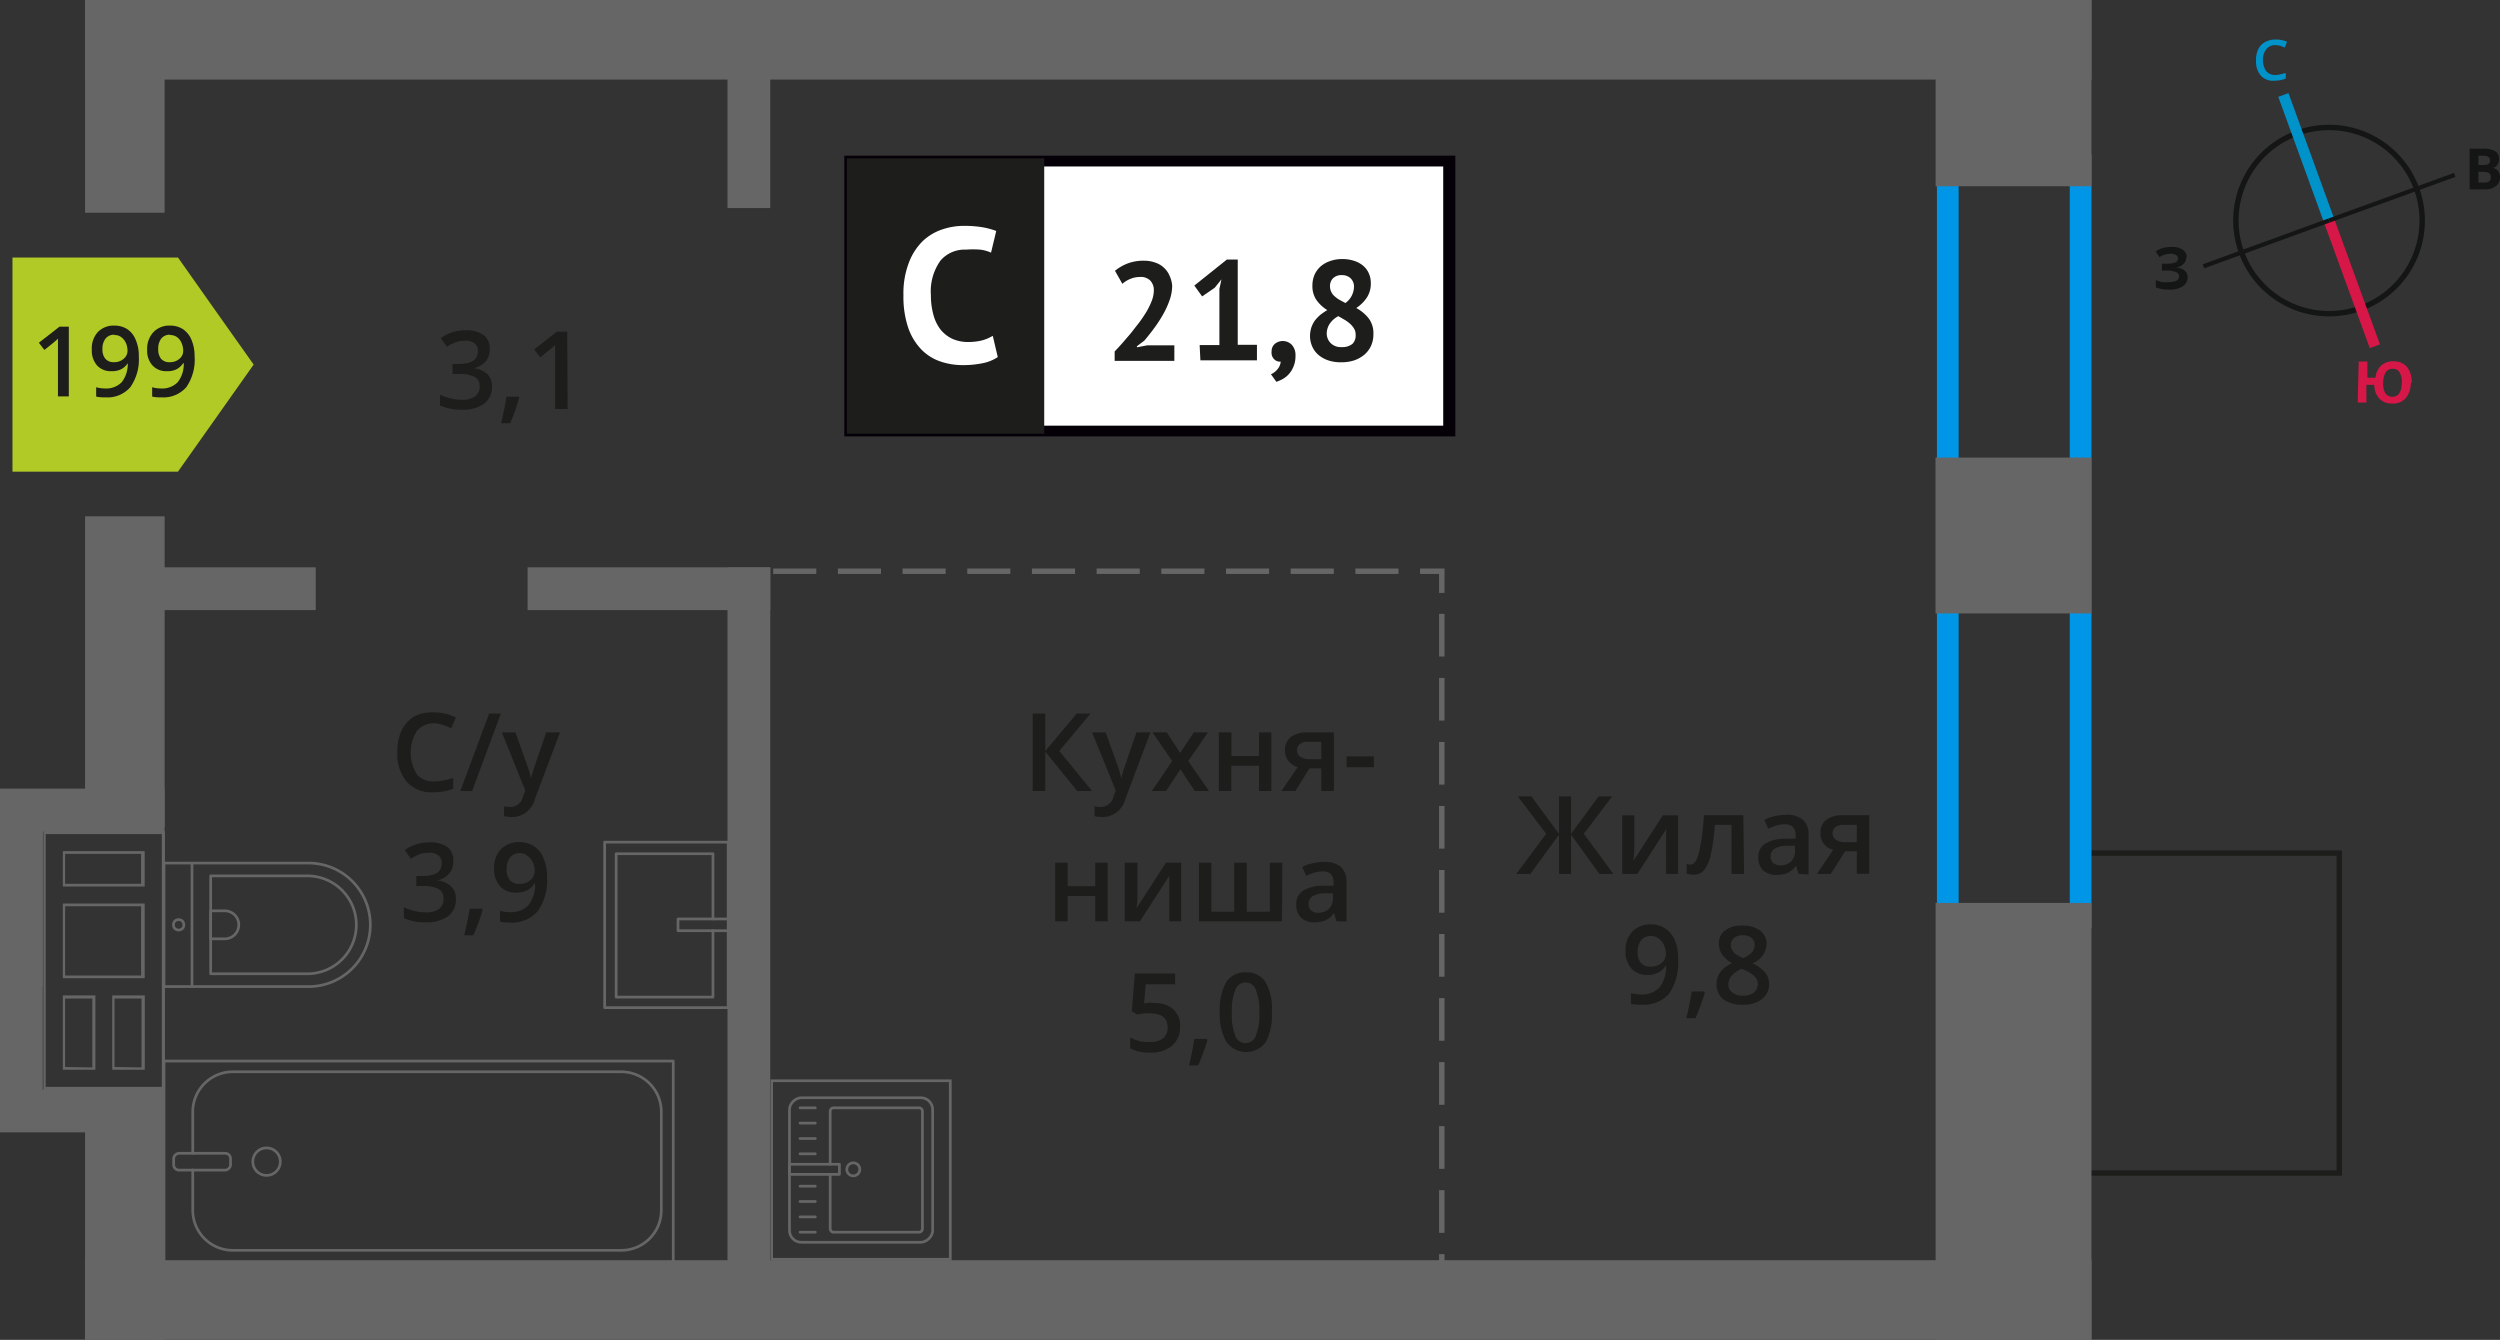 <svg xmlns="http://www.w3.org/2000/svg" width="230.34" height="123.45" viewBox="0 0 230.34 123.45"><rect x="0" y="0" width="230.34" height="123.45" fill="#333333" stroke="none"/><defs><style>.cls-1,.cls-10,.cls-18,.cls-2,.cls-3,.cls-7,.cls-8,.cls-9{fill:none;}.cls-1{stroke:#141515;}.cls-1,.cls-10,.cls-2,.cls-3,.cls-7,.cls-8,.cls-9{stroke-miterlimit:10;}.cls-1,.cls-10,.cls-17,.cls-7,.cls-8,.cls-9{stroke-width:0.5px;}.cls-2{stroke:#0093ca;}.cls-3{stroke:#d61747;}.cls-4{fill:#141515;}.cls-5{fill:#0093ca;}.cls-6{fill:#d61747;}.cls-17,.cls-7{stroke:#1d1d1b;}.cls-10,.cls-18,.cls-8,.cls-9{stroke:#666;}.cls-9{stroke-dasharray:3.93 1.97;}.cls-10{stroke-dasharray:3.97 1.99;}.cls-11{fill:#0096e7;}.cls-12{fill:#666;}.cls-13{fill:#b2ca25;fill-rule:evenodd;}.cls-14,.cls-17{fill:#1d1d1b;}.cls-15{fill:#fff;}.cls-16{fill:#050007;}.cls-17{stroke-miterlimit:22.93;}.cls-18{stroke-linecap:round;stroke-linejoin:round;stroke-width:0.25px;}</style></defs><g id="bathroon"><path class="cls-1" d="M211.66,12.26a8.58,8.58,0,1,1-5.13,11,8.56,8.56,0,0,1,5.13-11Z"/><line class="cls-2" x1="210.38" y1="8.75" x2="214.59" y2="20.32"/><line class="cls-3" x1="218.81" y1="31.9" x2="214.59" y2="20.32"/><polygon class="cls-4" points="202.95 24.35 214.53 20.13 214.66 20.5 203.09 24.72 202.95 24.35"/><polygon class="cls-4" points="226.1 15.93 214.53 20.13 214.66 20.5 226.23 16.3 226.1 15.93"/><path class="cls-5" d="M209.6,4.16a1,1,0,0,0-.82.41,1.55,1.55,0,0,0-.28,1,1.73,1.73,0,0,0,.31,1,1.08,1.08,0,0,0,.86.34,2.31,2.31,0,0,0,.47-.07,3.9,3.9,0,0,0,.46-.12v.52a2.62,2.62,0,0,1-1,.19A1.52,1.52,0,0,1,208.33,7a2,2,0,0,1-.47-1.41,2.42,2.42,0,0,1,.18-1,1.52,1.52,0,0,1,.61-.69,2,2,0,0,1,1-.26,2.62,2.62,0,0,1,1.07.21l-.21.53-.41-.16a2.22,2.22,0,0,0-.46-.06Z"/><path class="cls-6" d="M222.12,35.29a2.13,2.13,0,0,1-.48,1.41,1.56,1.56,0,0,1-1.26.48,1.54,1.54,0,0,1-1.16-.46,1.82,1.82,0,0,1-.46-1.26l-.73,0,0,1.63-.8,0,.09-3.78.8,0,0,1.49.75,0a1.69,1.69,0,0,1,.54-1.14,1.65,1.65,0,0,1,1.16-.37,1.56,1.56,0,0,1,1.22.54,2.21,2.21,0,0,1,.41,1.46Zm-2.54-.07a1.86,1.86,0,0,0,.19,1,.76.76,0,0,0,.62.34c.58,0,.88-.41.9-1.25a1.71,1.71,0,0,0-.2-1,.7.7,0,0,0-.62-.33.74.74,0,0,0-.65.3,1.87,1.87,0,0,0-.24,1Z"/><path class="cls-4" d="M227.54,13.7h1.19a2.22,2.22,0,0,1,1.15.22.79.79,0,0,1,.37.74.9.9,0,0,1-.16.55.63.63,0,0,1-.42.26v0a.88.88,0,0,1,.51.29,1.09,1.09,0,0,1,.16.6,1,1,0,0,1-.38.79,1.59,1.59,0,0,1-1,.3h-1.42Zm.81,1.5h.46a.82.82,0,0,0,.47-.1.37.37,0,0,0,.14-.34.33.33,0,0,0-.15-.3.92.92,0,0,0-.51-.11h-.41Zm0,.62v1h.51a.81.81,0,0,0,.49-.11.5.5,0,0,0,.15-.39c0-.31-.21-.48-.65-.48Z"/><path class="cls-4" d="M201.42,23.74a.71.71,0,0,1-.26.59,1.09,1.09,0,0,1-.7.31v0a1.4,1.4,0,0,1,.8.28.77.77,0,0,1,.3.61,1,1,0,0,1-.42.83,2,2,0,0,1-1.17.32,3.57,3.57,0,0,1-1.34-.2v-.67a4.48,4.48,0,0,0,.58.18,3.18,3.18,0,0,0,.61,0c.63,0,.95-.17.95-.55a.42.42,0,0,0-.31-.38,2.21,2.21,0,0,0-.92-.13h-.35v-.63h.33a2.69,2.69,0,0,0,.88-.11.41.41,0,0,0,.27-.39.38.38,0,0,0-.18-.3,1,1,0,0,0-.52-.12,1.9,1.9,0,0,0-1,.31l-.36-.52a2.58,2.58,0,0,1,.69-.33,3.91,3.91,0,0,1,.8-.09,1.71,1.71,0,0,1,1,.25.8.8,0,0,1,.37.68Z"/><rect class="cls-7" x="188.88" y="81.44" width="29.48" height="23.82" transform="translate(110.27 296.96) rotate(-90)"/><line class="cls-8" x1="132.84" y1="117.55" x2="132.84" y2="115.55"/><line class="cls-9" x1="132.84" y1="113.59" x2="132.84" y2="55.61"/><polyline class="cls-8" points="132.84 54.63 132.84 52.63 130.84 52.63"/><line class="cls-10" x1="128.85" y1="52.63" x2="70.27" y2="52.63"/><line class="cls-8" x1="69.28" y1="52.63" x2="67.28" y2="52.63"/><path class="cls-11" d="M190.7,16.21V83.52H180.46V16.21H190.7m2-2H178.46V85.52H192.7V14.21Z"/><rect class="cls-12" x="176.94" y="1.4" width="17.16" height="14.36" transform="translate(176.94 194.1) rotate(-90)"/><rect class="cls-12" x="165.39" y="96.14" width="40.26" height="14.36" transform="translate(82.2 288.84) rotate(-90)"/><rect class="cls-12" x="178.34" y="42.16" width="14.36" height="14.36" transform="translate(136.17 234.86) rotate(-90)"/><rect class="cls-12" x="7.83" y="116.11" width="184.87" height="7.33"/><rect class="cls-12" x="7.83" width="184.87" height="7.33"/><rect class="cls-12" x="48.61" y="52.27" width="22.36" height="3.94"/><rect class="cls-12" x="13.49" y="52.27" width="15.6" height="3.94"/><rect class="cls-12" x="35.76" y="83.56" width="66.5" height="3.94" transform="translate(154.53 16.52) rotate(90)"/><rect class="cls-12" x="60.1" y="8.29" width="17.82" height="3.94" transform="translate(79.26 -58.75) rotate(90)"/><rect class="cls-12" x="-0.04" y="108.25" width="23.06" height="7.33" transform="translate(123.42 100.44) rotate(90.01)"/><rect class="cls-12" x="1.7" y="6.13" width="19.59" height="7.33" transform="translate(21.3 -1.69) rotate(90.01)"/><rect class="cls-12" x="-2.84" y="58.23" width="28.67" height="7.33" transform="translate(73.4 50.41) rotate(90)"/><path class="cls-12" d="M14.91,76.85v1.57h0v4.83h0v8.46h0v8.43H4.21V98.56h0V90.13h0V81.68h0V76.85h10.7M5.79,81.68h7.54V78.42H5.79v3.26m0,8.45h7.54V83.25H5.79v6.88m4.55,8.43h3V91.71h-3v6.85m-4.55,0h3V91.71h-3v6.85m9.37-22H4v2.07H4v2.76H4V83.5H4v6.38H4V92H4v6.35H4v2.08h11.2V98.31h0V92h0V89.88h0V83.5h0V81.43h0V78.67h0V76.6ZM6,81.43V78.67h7v2.76Zm0,8.45V83.5h7v6.38Zm4.55,8.43V92h2.49v6.35ZM6,98.31V92H8.51v6.35Z"/><rect class="cls-12" y="100.39" width="15.16" height="3.94"/><rect class="cls-12" y="72.66" width="15.16" height="3.94"/><rect class="cls-12" x="-12.6" y="86.24" width="29.13" height="3.94" transform="translate(-86.24 90.17) rotate(-90)"/><rect class="cls-12" x="-6.63" y="80.27" width="17.2" height="3.94" transform="translate(-80.27 84.21) rotate(-90)"/><polygon class="cls-13" points="16.4 43.46 16.4 43.45 19.88 38.53 23.37 33.59 19.88 28.66 16.4 23.73 16.4 23.73 16.4 23.73 1.15 23.73 1.15 43.46 16.4 43.46 16.4 43.46"/><path class="cls-14" d="M6.34,36.52h-1V32.38c0-.5,0-.89,0-1.18a3,3,0,0,1-.25.23c-.1.09-.42.36-1,.81l-.51-.66L5.48,30.1h.86Z"/><path class="cls-14" d="M12.79,32.84A4.44,4.44,0,0,1,12,35.68a2.78,2.78,0,0,1-2.3.93,3.36,3.36,0,0,1-.84-.07v-.86a3.07,3.07,0,0,0,.79.11,2,2,0,0,0,1.56-.57,2.71,2.71,0,0,0,.56-1.76h0a1.56,1.56,0,0,1-.63.57,1.91,1.91,0,0,1-.86.17,1.71,1.71,0,0,1-1.34-.53,2.09,2.09,0,0,1-.48-1.46A2.22,2.22,0,0,1,9,30.61,2,2,0,0,1,10.53,30a2.16,2.16,0,0,1,1.2.33,2.11,2.11,0,0,1,.78,1A3.68,3.68,0,0,1,12.79,32.84Zm-2.24-2a1,1,0,0,0-.82.35,1.51,1.51,0,0,0-.29,1,1.29,1.29,0,0,0,.27.87,1,1,0,0,0,.8.31,1.28,1.28,0,0,0,.88-.31.94.94,0,0,0,.36-.73,1.8,1.8,0,0,0-.15-.73,1.38,1.38,0,0,0-.43-.54A1,1,0,0,0,10.55,30.87Z"/><path class="cls-14" d="M17.93,32.84a4.44,4.44,0,0,1-.77,2.84,2.81,2.81,0,0,1-2.3.93,3.36,3.36,0,0,1-.84-.07v-.86a3,3,0,0,0,.79.11,2,2,0,0,0,1.56-.57,2.71,2.71,0,0,0,.56-1.76h-.05a1.69,1.69,0,0,1-.63.57,1.91,1.91,0,0,1-.86.17,1.71,1.71,0,0,1-1.34-.53,2,2,0,0,1-.49-1.46,2.22,2.22,0,0,1,.57-1.6A2,2,0,0,1,15.67,30a2.15,2.15,0,0,1,1.19.33,2.19,2.19,0,0,1,.79,1A3.85,3.85,0,0,1,17.93,32.84Zm-2.25-2a1,1,0,0,0-.82.35,1.51,1.51,0,0,0-.28,1,1.35,1.35,0,0,0,.26.87,1,1,0,0,0,.81.31,1.28,1.28,0,0,0,.88-.31.93.93,0,0,0,.35-.73,1.8,1.8,0,0,0-.15-.73,1.27,1.27,0,0,0-.42-.54A1.05,1.05,0,0,0,15.68,30.87Z"/><path class="cls-14" d="M40,66.64a2,2,0,0,0-1.59.71,3.78,3.78,0,0,0,0,4A2,2,0,0,0,40,72a4.14,4.14,0,0,0,.87-.09c.29-.06.58-.14.89-.23v1a5.42,5.42,0,0,1-1.91.32,3,3,0,0,1-2.4-1,4,4,0,0,1-.84-2.72,4.44,4.44,0,0,1,.4-2,3,3,0,0,1,1.18-1.28A3.56,3.56,0,0,1,40,65.64a4.47,4.47,0,0,1,2,.46l-.42,1a4.73,4.73,0,0,0-.77-.3A2.63,2.63,0,0,0,40,66.64Z"/><path class="cls-14" d="M46.15,65.74,43.5,72.88H42.41l2.66-7.14Z"/><path class="cls-14" d="M46.24,67.48h1.25l1.09,3.06a6,6,0,0,1,.34,1.23h0a4.87,4.87,0,0,1,.17-.65c.07-.26.49-1.47,1.24-3.64H51.6L49.29,73.6a2.19,2.19,0,0,1-2.1,1.68,3.74,3.74,0,0,1-.75-.08v-.91a2.71,2.71,0,0,0,.6.06,1.2,1.2,0,0,0,1.16-1l.2-.51Z"/><path class="cls-14" d="M41.76,79.38a1.67,1.67,0,0,1-.39,1.13,2.08,2.08,0,0,1-1.11.61v0a2.13,2.13,0,0,1,1.28.53A1.52,1.52,0,0,1,42,82.83a1.91,1.91,0,0,1-.72,1.59,3.37,3.37,0,0,1-2.07.56,4.65,4.65,0,0,1-2-.39v-1a5.33,5.33,0,0,0,1,.35,4.15,4.15,0,0,0,1,.12,2,2,0,0,0,1.24-.31,1.1,1.1,0,0,0,.41-1,.91.91,0,0,0-.45-.84,2.89,2.89,0,0,0-1.43-.27h-.62v-.93h.63c1.14,0,1.71-.4,1.71-1.18a.86.86,0,0,0-.3-.71,1.31,1.31,0,0,0-.87-.25,2.9,2.9,0,0,0-.79.11,3.86,3.86,0,0,0-.88.45l-.57-.8a3.78,3.78,0,0,1,2.28-.72,2.72,2.72,0,0,1,1.69.46A1.53,1.53,0,0,1,41.76,79.38Z"/><path class="cls-14" d="M44.47,83.83a15.79,15.79,0,0,1-.86,2.34h-.84c.22-.88.39-1.7.5-2.45H44.4Z"/><path class="cls-14" d="M50.4,80.79a4.91,4.91,0,0,1-.85,3.15A3.11,3.11,0,0,1,47,85a4,4,0,0,1-.93-.08v-1a3.26,3.26,0,0,0,.87.12,2.23,2.23,0,0,0,1.74-.63,3,3,0,0,0,.62-2h-.06a1.72,1.72,0,0,1-.69.63,2.19,2.19,0,0,1-1,.2,1.91,1.91,0,0,1-1.48-.59,2.29,2.29,0,0,1-.55-1.62,2.47,2.47,0,0,1,.63-1.78,2.25,2.25,0,0,1,1.71-.66,2.35,2.35,0,0,1,1.33.37,2.28,2.28,0,0,1,.87,1.07A4.16,4.16,0,0,1,50.4,80.79ZM47.91,78.6A1.1,1.1,0,0,0,47,79a1.67,1.67,0,0,0-.32,1.09,1.45,1.45,0,0,0,.3,1,1.1,1.1,0,0,0,.89.35,1.43,1.43,0,0,0,1-.35,1.05,1.05,0,0,0,.39-.81,2,2,0,0,0-.16-.81,1.38,1.38,0,0,0-.48-.6A1.12,1.12,0,0,0,47.91,78.6Z"/><path class="cls-14" d="M45.12,32.19a1.65,1.65,0,0,1-.39,1.13,2,2,0,0,1-1.12.61v0a2.14,2.14,0,0,1,1.29.53,1.54,1.54,0,0,1,.43,1.14,1.89,1.89,0,0,1-.72,1.59,3.37,3.37,0,0,1-2.07.56,4.68,4.68,0,0,1-2-.39v-1a4.68,4.68,0,0,0,1,.35,4.22,4.22,0,0,0,1,.12,2,2,0,0,0,1.24-.31,1.09,1.09,0,0,0,.41-.95.91.91,0,0,0-.45-.84,2.89,2.89,0,0,0-1.43-.27h-.62v-.93h.63c1.14,0,1.71-.4,1.71-1.18a.87.87,0,0,0-.3-.71,1.3,1.3,0,0,0-.88-.25,2.64,2.64,0,0,0-.78.12,3.61,3.61,0,0,0-.89.44l-.56-.8a3.78,3.78,0,0,1,2.28-.72,2.74,2.74,0,0,1,1.69.46A1.53,1.53,0,0,1,45.12,32.19Z"/><path class="cls-14" d="M47.83,36.64A15,15,0,0,1,47,39h-.84c.22-.88.39-1.7.5-2.45h1.13Z"/><path class="cls-14" d="M52.3,37.69H51.15V33.08c0-.55,0-1,0-1.31a2.27,2.27,0,0,1-.27.26c-.11.1-.48.39-1.1.9l-.57-.73,2.1-1.65h.95Z"/><rect class="cls-15" x="78.28" y="14.84" width="54.7" height="24.87"/><path class="cls-16" d="M133,15.34H78.88V39.22H133Zm-54.65-1h55.74V40.21H77.79V14.35Z"/><rect class="cls-17" x="78.28" y="14.84" width="17.68" height="24.87"/><path class="cls-14" d="M108,26.32a4,4,0,0,1-.24,1.34,7.93,7.93,0,0,1-.61,1.33,11.83,11.83,0,0,1-.82,1.26c-.3.41-.6.78-.88,1.12l-.7.53V32l.94-.18h2.51v1.43h-5.5v-.87c.21-.22.45-.47.71-.77s.52-.6.79-.92l.78-1a12.27,12.27,0,0,0,.67-1,7.19,7.19,0,0,0,.48-1,2.74,2.74,0,0,0,.18-.94,1.29,1.29,0,0,0-.31-.88,1.23,1.23,0,0,0-1-.35,2.25,2.25,0,0,0-.86.18,2.51,2.51,0,0,0-.73.45l-.68-1.2a4.23,4.23,0,0,1,1.15-.67,4.13,4.13,0,0,1,1.52-.26,3.05,3.05,0,0,1,1,.16,2.15,2.15,0,0,1,.81.46,2.07,2.07,0,0,1,.54.75A2.62,2.62,0,0,1,108,26.32Z"/><path class="cls-14" d="M110.53,31.79h1.82V26.63l.19-.89-.62.77-1.16.8-.72-1,3-2.4h1v7.86h1.77v1.43h-5.21Z"/><path class="cls-14" d="M117.16,32.39a.9.9,0,0,1,.3-.71,1.16,1.16,0,0,1,1.58.11,1.41,1.41,0,0,1,.32,1,2.4,2.4,0,0,1-.19,1,2.27,2.27,0,0,1-.45.71,2.13,2.13,0,0,1-.57.44,3.41,3.41,0,0,1-.55.24l-.5-.7a1.52,1.52,0,0,0,.61-.47,1.23,1.23,0,0,0,.29-.69.75.75,0,0,1-.57-.19A.85.85,0,0,1,117.16,32.39Z"/><path class="cls-14" d="M120.7,31a2.62,2.62,0,0,1,.12-.82,2.65,2.65,0,0,1,.33-.65,3.64,3.64,0,0,1,.51-.53,7,7,0,0,1,.63-.43,3.46,3.46,0,0,1-1-.93,2.27,2.27,0,0,1-.37-1.31,2.57,2.57,0,0,1,.19-1,2.32,2.32,0,0,1,.55-.77,2.65,2.65,0,0,1,.87-.5,3.19,3.19,0,0,1,1.15-.19,3.29,3.29,0,0,1,1.07.16,2.44,2.44,0,0,1,.83.44,1.92,1.92,0,0,1,.53.7,2.12,2.12,0,0,1,.19.91,2.33,2.33,0,0,1-.34,1.3,3.43,3.43,0,0,1-1,1,3.65,3.65,0,0,1,1.18,1,2.29,2.29,0,0,1,.4,1.41,2.61,2.61,0,0,1-.21,1.06,2.48,2.48,0,0,1-.61.82,3,3,0,0,1-.94.53,3.78,3.78,0,0,1-1.2.18,3.62,3.62,0,0,1-1.18-.17,2.78,2.78,0,0,1-.9-.49,2.17,2.17,0,0,1-.58-.76A2.4,2.4,0,0,1,120.7,31Zm4.2-.17a1,1,0,0,0-.14-.55,1.93,1.93,0,0,0-.37-.45,3.34,3.34,0,0,0-.51-.37l-.57-.33a2.12,2.12,0,0,0-.84.77,1.66,1.66,0,0,0-.23.81,1.25,1.25,0,0,0,.36.9,1.31,1.31,0,0,0,1,.37,1.49,1.49,0,0,0,1-.29A1.06,1.06,0,0,0,124.9,30.82Zm-2.36-4.48a1.2,1.2,0,0,0,.12.55,1.17,1.17,0,0,0,.32.41,2.71,2.71,0,0,0,.46.33l.52.28a1.89,1.89,0,0,0,.79-1.46,1.06,1.06,0,0,0-.32-.83,1.13,1.13,0,0,0-.78-.28,1.08,1.08,0,0,0-.84.3A1,1,0,0,0,122.54,26.34Z"/><path class="cls-15" d="M91.93,32.9a3.84,3.84,0,0,1-1.42.57,8.8,8.8,0,0,1-1.78.17,6.33,6.33,0,0,1-2.1-.34,4.44,4.44,0,0,1-1.74-1.1,5.4,5.4,0,0,1-1.21-2,8.88,8.88,0,0,1-.44-3,7.85,7.85,0,0,1,.5-3,5.53,5.53,0,0,1,1.29-2,4.87,4.87,0,0,1,1.78-1.06,6.17,6.17,0,0,1,2-.33,10,10,0,0,1,1.78.14,7.19,7.19,0,0,1,1.2.33l-.48,2a3.33,3.33,0,0,0-1-.28A8.56,8.56,0,0,0,89,23a2.93,2.93,0,0,0-2.34,1,4.86,4.86,0,0,0-.89,3.21A6.67,6.67,0,0,0,86,29a3.88,3.88,0,0,0,.64,1.34,3.09,3.09,0,0,0,1.07.86,3.46,3.46,0,0,0,1.48.31,5.12,5.12,0,0,0,1.34-.16,3.86,3.86,0,0,0,.94-.41Z"/><path class="cls-14" d="M100.62,72.88H99.25l-2.94-3.62v3.62H95.15V65.74h1.16V69.2l2.89-3.46h1.28L97.6,69.19Z"/><path class="cls-14" d="M100.62,67.48h1.25l1.1,3.06a6,6,0,0,1,.34,1.23h0a3.57,3.57,0,0,1,.16-.65c.07-.26.49-1.47,1.24-3.64H106l-2.31,6.12a2.19,2.19,0,0,1-2.1,1.68,3.57,3.57,0,0,1-.74-.08v-.91a2.55,2.55,0,0,0,.59.06,1.2,1.2,0,0,0,1.16-1l.2-.51Z"/><path class="cls-14" d="M108,70.12l-1.81-2.64h1.31l1.23,1.89L110,67.48h1.29l-1.81,2.64,1.91,2.76h-1.3l-1.33-2-1.33,2h-1.3Z"/><path class="cls-14" d="M113.46,67.48v2.17H116V67.48h1.14v5.4H116V70.55h-2.55v2.33h-1.15v-5.4Z"/><path class="cls-14" d="M119.35,72.88h-1.29l1.51-2.21a1.55,1.55,0,0,1-1.18-1.56,1.46,1.46,0,0,1,.55-1.2,2.32,2.32,0,0,1,1.49-.43h2.47v5.4h-1.16V70.8h-1.09Zm.16-3.76a.69.69,0,0,0,.32.62,1.49,1.49,0,0,0,.84.21h1.07v-1.6h-1.25a1.1,1.1,0,0,0-.72.2A.68.68,0,0,0,119.51,69.12Z"/><path class="cls-14" d="M124.07,70.69v-1h2.51v1Z"/><path class="cls-14" d="M98.37,79.48v2.17h2.54V79.48h1.15v5.4h-1.15V82.55H98.37v2.33H97.22v-5.4Z"/><path class="cls-14" d="M104.8,79.48v2.77c0,.32,0,.79-.08,1.42l2.71-4.19h1.4v5.4h-1.1V82.16c0-.15,0-.39,0-.73s0-.58,0-.73l-2.7,4.18h-1.4v-5.4Z"/><path class="cls-14" d="M118.12,84.88h-7.65v-5.4h1.14V84h2.11V79.48h1.15V84H117V79.48h1.15Z"/><path class="cls-14" d="M123.14,84.88l-.23-.75h0a2.26,2.26,0,0,1-.79.67,2.44,2.44,0,0,1-1,.18,1.73,1.73,0,0,1-1.24-.43,1.62,1.62,0,0,1-.45-1.22,1.43,1.43,0,0,1,.62-1.26,3.54,3.54,0,0,1,1.89-.46l.93,0v-.29a1.12,1.12,0,0,0-.24-.78,1,1,0,0,0-.75-.25,2.67,2.67,0,0,0-.8.12,5.84,5.84,0,0,0-.73.29l-.37-.82a4,4,0,0,1,1-.35,4.45,4.45,0,0,1,1-.12,2.33,2.33,0,0,1,1.55.45,1.76,1.76,0,0,1,.53,1.41v3.64Zm-1.71-.78a1.42,1.42,0,0,0,1-.35,1.29,1.29,0,0,0,.38-1V82.3l-.69,0a2.38,2.38,0,0,0-1.18.27.82.82,0,0,0-.37.74.73.73,0,0,0,.21.56A1,1,0,0,0,121.43,84.1Z"/><path class="cls-14" d="M106.39,92.42a2.45,2.45,0,0,1,1.71.57,2,2,0,0,1,.63,1.56,2.26,2.26,0,0,1-.72,1.78,2.93,2.93,0,0,1-2,.65,3.79,3.79,0,0,1-1.88-.39v-1a3.6,3.6,0,0,0,.91.35A4.19,4.19,0,0,0,106,96a1.77,1.77,0,0,0,1.18-.35,1.25,1.25,0,0,0,.4-1c0-.86-.54-1.28-1.63-1.28a4.18,4.18,0,0,0-.56,0,5.74,5.74,0,0,0-.59.11l-.52-.3.28-3.49h3.71v1h-2.7l-.16,1.77.41-.07A3.59,3.59,0,0,1,106.39,92.42Z"/><path class="cls-14" d="M111.25,95.83a18.47,18.47,0,0,1-.86,2.34h-.85a22.73,22.73,0,0,0,.5-2.45h1.13Z"/><path class="cls-14" d="M117.18,93.31a5.15,5.15,0,0,1-.59,2.76A2.25,2.25,0,0,1,113,96a5,5,0,0,1-.61-2.73,5.13,5.13,0,0,1,.59-2.79,2.06,2.06,0,0,1,1.83-.89,2,2,0,0,1,1.81.93A5,5,0,0,1,117.18,93.31Zm-3.68,0a5.17,5.17,0,0,0,.3,2.08,1,1,0,0,0,1.92,0,5,5,0,0,0,.31-2.07,5.05,5.05,0,0,0-.31-2.08,1,1,0,0,0-1.92,0A5.22,5.22,0,0,0,113.5,93.31Z"/><path class="cls-14" d="M142.46,76.82l-2.61-3.44h1.25l2.54,3.45V73.38h1.11v3.45l2.54-3.45h1.25l-2.61,3.44,2.72,3.7h-1.29l-2.61-3.62v3.62h-1.11V76.9L141,80.52h-1.3Z"/><path class="cls-14" d="M150.58,75.12v2.76c0,.33,0,.8-.08,1.43l2.71-4.19h1.4v5.4h-1.1V77.8c0-.15,0-.4,0-.73s0-.58.05-.73l-2.7,4.18h-1.4v-5.4Z"/><path class="cls-14" d="M160.69,80.52h-1.16V76H158a17.88,17.88,0,0,1-.37,2.72,3.52,3.52,0,0,1-.6,1.42,1.21,1.21,0,0,1-1,.45,1.67,1.67,0,0,1-.63-.1v-.9a1.15,1.15,0,0,0,.36.07c.33,0,.59-.38.78-1.12a21.5,21.5,0,0,0,.45-3.43h3.63Z"/><path class="cls-14" d="M165.71,80.52l-.23-.76h0a2.2,2.2,0,0,1-.79.68,2.62,2.62,0,0,1-1,.17,1.71,1.71,0,0,1-1.25-.43A1.62,1.62,0,0,1,162,79a1.41,1.41,0,0,1,.62-1.26,3.62,3.62,0,0,1,1.89-.47l.93,0v-.29a1.1,1.1,0,0,0-.24-.78,1,1,0,0,0-.75-.25,2.63,2.63,0,0,0-.8.12,5.84,5.84,0,0,0-.73.29l-.37-.82a3.65,3.65,0,0,1,1-.35,4.45,4.45,0,0,1,1-.12,2.33,2.33,0,0,1,1.55.45,1.76,1.76,0,0,1,.53,1.41v3.64ZM164,79.73a1.43,1.43,0,0,0,1-.34,1.29,1.29,0,0,0,.38-1v-.47l-.7,0a2.36,2.36,0,0,0-1.17.27.82.82,0,0,0-.37.74.75.75,0,0,0,.21.56A1,1,0,0,0,164,79.73Z"/><path class="cls-14" d="M168.68,80.52H167.4l1.5-2.22a1.57,1.57,0,0,1-.86-.56,1.54,1.54,0,0,1-.31-1,1.44,1.44,0,0,1,.54-1.2,2.37,2.37,0,0,1,1.5-.43h2.46v5.4h-1.15V78.44H170Zm.17-3.76a.7.7,0,0,0,.31.62,1.51,1.51,0,0,0,.85.21h1.07V76h-1.25a1.13,1.13,0,0,0-.73.21A.67.67,0,0,0,168.85,76.76Z"/><path class="cls-14" d="M154.61,88.42a4.94,4.94,0,0,1-.84,3.15,3.1,3.1,0,0,1-2.56,1,4.18,4.18,0,0,1-.94-.07v-1a3.29,3.29,0,0,0,.88.13,2.22,2.22,0,0,0,1.73-.63,3.07,3.07,0,0,0,.63-2h-.06a1.74,1.74,0,0,1-.7.63,2.18,2.18,0,0,1-.95.2,1.94,1.94,0,0,1-1.49-.59,2.33,2.33,0,0,1-.54-1.62,2.5,2.5,0,0,1,.62-1.78,2.26,2.26,0,0,1,1.71-.67,2.33,2.33,0,0,1,2.21,1.45A4.33,4.33,0,0,1,154.61,88.42Zm-2.49-2.18a1.11,1.11,0,0,0-.91.39,1.67,1.67,0,0,0-.32,1.09,1.45,1.45,0,0,0,.3,1,1.11,1.11,0,0,0,.9.34,1.42,1.42,0,0,0,1-.34,1,1,0,0,0,.4-.81,2,2,0,0,0-.17-.81,1.36,1.36,0,0,0-.47-.6A1.12,1.12,0,0,0,152.12,86.24Z"/><path class="cls-14" d="M157.07,91.47a18.47,18.47,0,0,1-.86,2.34h-.85a20.28,20.28,0,0,0,.5-2.46H157Z"/><path class="cls-14" d="M160.58,85.28a2.52,2.52,0,0,1,1.6.47,1.5,1.5,0,0,1,.59,1.25,2,2,0,0,1-1.31,1.75,3.4,3.4,0,0,1,1.19.88,1.63,1.63,0,0,1,.35,1,1.71,1.71,0,0,1-.65,1.41,2.63,2.63,0,0,1-1.75.53,2.91,2.91,0,0,1-1.81-.49,1.72,1.72,0,0,1-.63-1.42,1.85,1.85,0,0,1,.33-1.07,2.69,2.69,0,0,1,1.1-.84,2.8,2.8,0,0,1-.94-.83,1.81,1.81,0,0,1-.28-1,1.46,1.46,0,0,1,.62-1.23A2.53,2.53,0,0,1,160.58,85.28Zm-1.33,5.39a.93.93,0,0,0,.36.78,1.51,1.51,0,0,0,1,.28,1.47,1.47,0,0,0,1-.29,1,1,0,0,0,.35-.78,1,1,0,0,0-.33-.73,3.06,3.06,0,0,0-1-.6l-.15-.07a2.46,2.46,0,0,0-.92.63A1.16,1.16,0,0,0,159.25,90.67Zm1.32-4.5a1.22,1.22,0,0,0-.79.24.8.8,0,0,0-.3.66.94.94,0,0,0,.11.45,1.33,1.33,0,0,0,.31.37,4.26,4.26,0,0,0,.7.39,2.38,2.38,0,0,0,.83-.55,1,1,0,0,0,.24-.66.8.8,0,0,0-.3-.66A1.25,1.25,0,0,0,160.57,86.17Z"/><rect class="cls-18" x="29.3" y="83.57" width="18.55" height="46.92" transform="translate(145.6 68.46) rotate(90)"/><rect class="cls-18" x="17.85" y="104.41" width="1.55" height="5.24" rx="0.49" transform="translate(125.65 88.41) rotate(90)"/><path class="cls-18" d="M17.76,106.25v-3.82a3.69,3.69,0,0,1,3.69-3.68H57.24a3.69,3.69,0,0,1,3.69,3.68v9.08a3.69,3.69,0,0,1-3.69,3.69H21.45a3.69,3.69,0,0,1-3.69-3.69V107.8"/><circle class="cls-18" cx="24.56" cy="107.03" r="1.27"/><path class="cls-18" d="M15.11,79.52H28.43a5.69,5.69,0,0,1,5.69,5.69v0a5.69,5.69,0,0,1-5.69,5.69H15.11a0,0,0,0,1,0,0V79.52a0,0,0,0,1,0,0Z"/><path class="cls-18" d="M19.41,80.7h8.91a4.51,4.51,0,0,1,4.51,4.51v0a4.51,4.51,0,0,1-4.51,4.51H19.41a0,0,0,0,1,0,0v-9A0,0,0,0,1,19.41,80.7Z"/><path class="cls-18" d="M19.41,83.92h1.34A1.29,1.29,0,0,1,22,85.21v0a1.29,1.29,0,0,1-1.29,1.29H19.41a0,0,0,0,1,0,0V83.92A0,0,0,0,1,19.41,83.92Z"/><circle class="cls-18" cx="16.46" cy="85.21" r="0.48"/><line class="cls-18" x1="17.69" y1="79.52" x2="17.69" y2="90.9"/><rect class="cls-18" x="55.7" y="77.58" width="11.38" height="15.25" transform="translate(122.79 170.42) rotate(-180)"/><polyline class="cls-18" points="67.09 84.67 62.47 84.67 62.47 85.75 67.09 85.75"/><polyline class="cls-18" points="65.69 84.67 65.69 78.66 56.77 78.66 56.77 91.87 65.69 91.87 65.69 85.75"/><rect class="cls-18" x="72.67" y="101.21" width="13.32" height="13.19" rx="1.09" transform="translate(-28.47 187.13) rotate(-90)"/><path class="cls-18" d="M76.49,107.27v-4.88a.32.32,0,0,1,.32-.32h7.86a.32.32,0,0,1,.32.32v10.82a.32.32,0,0,1-.32.32H76.81a.32.32,0,0,1-.32-.32v-5"/><circle class="cls-18" cx="78.62" cy="107.74" r="0.6"/><rect class="cls-18" x="74.58" y="105.43" width="0.93" height="4.61" transform="translate(-32.7 182.78) rotate(-90)"/><line class="cls-18" x1="73.71" y1="113.53" x2="75.12" y2="113.53"/><line class="cls-18" x1="73.71" y1="112.12" x2="75.12" y2="112.12"/><line class="cls-18" x1="73.71" y1="110.7" x2="75.12" y2="110.7"/><line class="cls-18" x1="73.71" y1="109.29" x2="75.12" y2="109.29"/><line class="cls-18" x1="73.71" y1="106.31" x2="75.12" y2="106.31"/><line class="cls-18" x1="73.71" y1="104.9" x2="75.12" y2="104.9"/><line class="cls-18" x1="73.71" y1="103.48" x2="75.12" y2="103.48"/><line class="cls-18" x1="73.71" y1="102.07" x2="75.12" y2="102.07"/><path class="cls-12" d="M87.43,99.7v16.2H71.22V99.7H87.43m.25-.25H71v16.7H87.68V99.45Z"/></g></svg>
